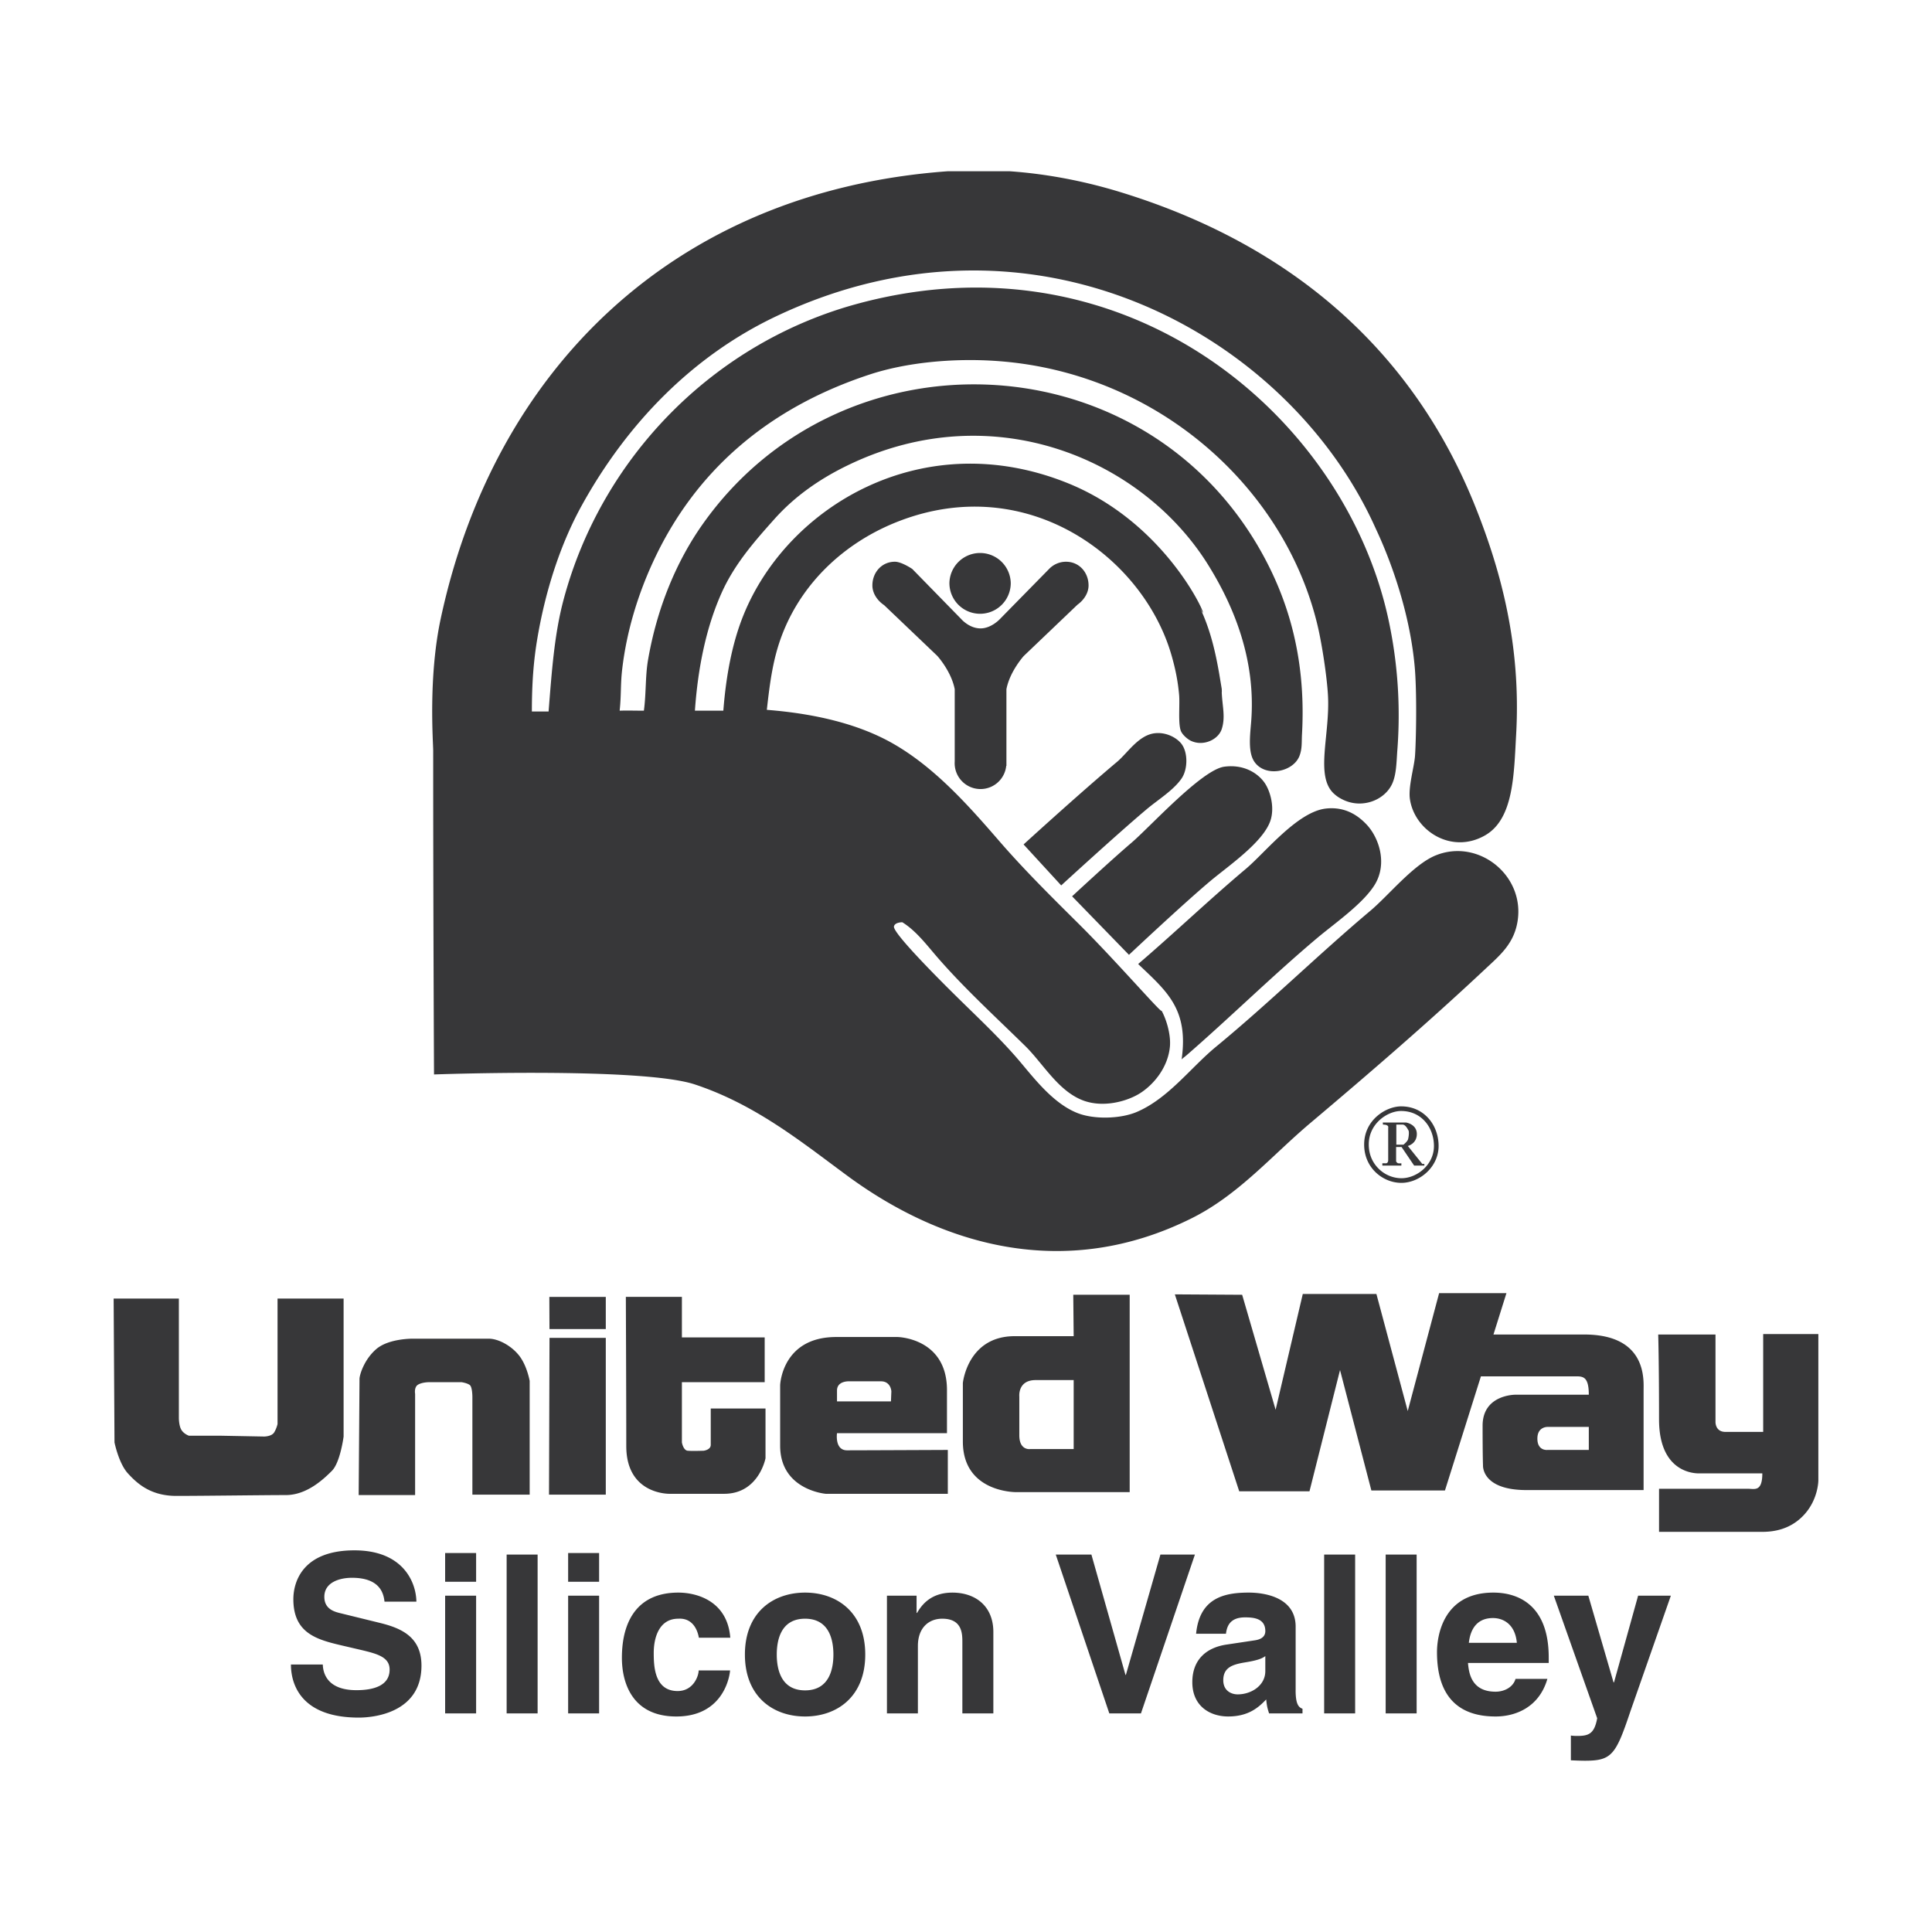 <svg xmlns="http://www.w3.org/2000/svg" width="2500" height="2500" viewBox="0 0 192.756 192.756"><g fill-rule="evenodd" clip-rule="evenodd"><path fill="#fff" d="M0 0h192.756v192.756H0V0z"/><path d="M132.328 80.665c1.891-.194 3.16.695 4.004 1.584 1.252 1.318 2.113 3.903.834 6.007-1.166 1.909-4.025 3.878-5.758 5.338-4.449 3.747-8.621 7.864-13.016 11.683-.17.146-.338.26-.5.416.711-5.027-1.484-6.793-4.338-9.512 3.635-3.113 7.094-6.424 10.764-9.51 1.92-1.621 5.162-5.722 8.01-6.006zM100.76 17.088h-6.228c-27.34 1.999-45.247 19.838-50.561 44.635-1.253 5.842-.751 12.295-.751 13.184 0 17.092.083 32.291.083 32.291s20.748-.756 26.032 1c6.043 2.004 10.607 5.721 15.184 9.094 9.3 6.857 21.586 10.629 34.375 4.254 4.691-2.338 8.02-6.285 11.848-9.508 5.902-4.977 11.809-10.074 17.439-15.355 1.447-1.362 2.926-2.539 3.25-4.92.613-4.524-3.986-8.116-8.176-6.426-2.219.892-4.678 3.961-6.508 5.509-5.252 4.419-10.135 9.234-15.436 13.597-2.518 2.074-4.766 5.178-7.926 6.51-1.604.674-4.25.76-5.924.082-2.332-.939-4.154-3.281-5.674-5.09-1.904-2.26-4.23-4.426-6.34-6.508-.783-.77-6.416-6.317-6.257-7.008.095-.427.834-.415.834-.415 1.387.858 2.455 2.294 3.503 3.501 2.698 3.109 5.826 5.965 8.761 8.846 1.771 1.738 3.271 4.475 5.754 5.424 2.023.768 4.438.107 5.76-.75 1.379-.904 2.721-2.578 2.918-4.592.125-1.285-.418-2.951-.916-3.754.779 1.236-4.238-4.602-8.174-8.51-2.709-2.688-5.441-5.386-7.928-8.259-3.044-3.515-6.373-7.285-10.513-9.679-3.452-1.996-7.844-3.04-12.682-3.42.31-2.791.623-5.117 1.501-7.427 2.022-5.347 6.404-9.388 11.764-11.429 12.812-4.888 24.316 3.663 27.115 13.432.385 1.345.627 2.535.752 3.92.086.981-.113 2.822.168 3.588.139.38.646.829 1 1.002 1.246.597 2.746-.117 3.086-1.169.387-1.193.057-2.262 0-3.671.02-.01 0-.296 0-.334l-.25-1.5c-.439-2.538-.973-4.592-1.918-6.591 1.449 2.896-2.393-8.07-13.184-12.433C92.09 42.37 78.56 50.493 74.168 61.393c-1.131 2.806-1.729 6.038-2.001 9.512h-2.836c.304-4.322 1.131-8.336 2.669-11.765 1.285-2.869 3.295-5.148 5.256-7.343 2.023-2.267 4.521-4.03 7.426-5.422 14.464-6.948 29.331-.532 35.874 10.012 2.5 4.025 4.826 9.467 4.254 15.851-.115 1.334-.27 2.862.336 3.756 1.088 1.6 3.883 1.042 4.506-.584.281-.738.203-1.375.25-2.169.441-7.957-1.586-14.026-4.504-18.94-12.156-20.446-41.542-21.344-55.233-2.085-2.652 3.726-4.606 8.397-5.506 13.599-.284 1.616-.185 3.36-.418 5.09-1.095 0-1.602-.029-2.419 0 .169-1.546.076-2.582.249-4.088.457-3.97 1.649-7.65 3.088-10.764 4.129-8.944 11.333-15.312 21.609-18.688 3.624-1.194 8.357-1.672 12.851-1.335 15.992 1.195 28.676 12.753 31.871 26.532.412 1.788.885 4.851.998 6.756.242 4.022-1.357 8.198.668 9.929.242.209.441.342.752.5 1.977 1.015 4.27.079 5.006-1.585.408-.936.408-2.085.5-3.337a45.212 45.212 0 0 0-.834-12.765c-4.273-20.438-26.047-38.979-52.897-31.789-14.423 3.862-25.643 15.32-29.448 29.535-.916 3.413-1.178 7.065-1.502 11.181h-1.668c0-2.715.153-5.043.584-7.509.836-4.824 2.357-9.376 4.422-13.1 4.458-8.05 10.961-14.856 19.439-18.855 25.808-12.184 51.117 1.963 59.738 21.192.25.558 3.342 6.867 3.922 14.101.213 2.885.098 7.476 0 8.677-.098 1.108-.684 3.051-.5 4.254.471 3.134 4.15 5.528 7.512 3.588 2.848-1.649 2.859-6.072 3.086-10.094.492-8.891-1.514-16.232-4.008-22.528-6.256-15.798-18.537-26.349-35.459-31.539-3.18-.977-6.951-1.796-11.041-2.086zm12.127 66.995c-1.979 1.683-5.924 5.342-5.924 5.342l5.674 5.838s5.318-5.005 8.092-7.34c1.711-1.448 5.25-3.84 6.008-6.008.469-1.343 0-3.015-.584-3.838-.699-.979-2.1-1.841-4.006-1.584-2.239.297-7.438 6.038-9.26 7.59zm-1.418-8.091c-3.93 3.308-9.346 8.258-9.346 8.258l3.754 4.088s5.613-5.151 8.514-7.59c1.096-.929 2.695-1.901 3.502-3.088.607-.897.645-2.548 0-3.421-.449-.607-1.512-1.215-2.668-1.084-1.623.179-2.719 1.96-3.756 2.837z" fill="#373739"/><path d="M94.723 58.177a3.06 3.06 0 0 1 6.119 0 3.059 3.059 0 1 1-6.119 0zm13.882.232c0-1.305-.939-2.364-2.246-2.364-.672 0-1.277.284-1.705.734l-4.898 4.99s-.854.927-1.926.927c-1.13 0-1.924-.927-1.924-.927l-4.887-5.002s-1.058-.723-1.736-.723c-1.303 0-2.245 1.06-2.245 2.364 0 .822.536 1.544 1.171 1.967l5.305 5.063s1.392 1.526 1.738 3.322v7.216a2.579 2.579 0 0 0 5.139.432h.02V68.76c.346-1.795 1.738-3.322 1.738-3.322l5.354-5.111c.597-.428 1.102-1.127 1.102-1.918zM11.338 129.559h6.508v11.928s0 .752.25 1.168c.252.418.752.586.752.586h3.17l4.34.082s.749 0 1-.418c.25-.416.333-.834.333-.834v-12.512h6.591v13.764s-.333 2.588-1.168 3.422c-.833.834-2.503 2.418-4.588 2.418-2.086 0-8.344.084-10.93.084s-3.922-1.25-4.839-2.25c-.917-1.006-1.334-3.088-1.334-3.088l-.085-14.35zm24.447 19.603h5.631v-10.096s-.124-.668.292-.918c.417-.248 1.086-.248 1.086-.248h3.251s.585.084.835.293c.25.205.25 1.168.25 1.168v9.76h5.716v-11.346s-.252-1.461-1.002-2.463c-.751-1.002-2.086-1.752-3.085-1.752h-7.552s-2.418-.041-3.672 1.043c-1.25 1.084-1.667 2.629-1.667 2.963s-.083 11.596-.083 11.596zm19.04-15.685l-.05 15.645h5.665v-15.645h-5.615zm5.615-.875v-3.211h-5.632l.014 3.211h5.618zm2.044 11.679c0 4.881 4.338 4.756 4.338 4.756h5.423c3.462 0 4.13-3.547 4.13-3.547v-4.963h-5.464v3.631c0 .502-.71.582-.71.582s-1.125.041-1.584 0c-.456-.041-.584-.832-.584-.832V137.9h8.26v-4.465h-8.26v-4.045h-5.591c-.001.001.042 10.012.042 14.891zm32.08.379v4.377h-12.18s-4.548-.373-4.548-4.797v-6.047s.168-4.799 5.59-4.799h6.132s4.922.082 4.922 5.297v4.297H83.508s-.25 1.711 1.002 1.711c1.251 0 10.054-.039 10.054-.039zm-11.056-4.842h5.383l.04-1.002s-.04-1.002-1.043-1.002h-3.127s-1.253-.084-1.253.92v1.084zm29.201-10.638v19.691h-11.303s-5.341.082-5.341-5.049v-5.838s.46-4.674 5.173-4.674h5.883l-.041-4.131h5.629v.001zm-5.588 8.511h-3.795c-1.795 0-1.629 1.627-1.629 1.627v3.879c0 1.543 1.084 1.377 1.084 1.377h4.34v-6.883zm56.861 1v9.973H152.3c-4.508 0-4.34-2.463-4.34-2.463s-.041-.834-.041-3.963 3.297-3.088 3.297-3.088h7.299c0-1.75-.543-1.832-1.252-1.832h-9.512l-3.588 11.387h-7.342l-3.127-12.016-3.047 12.098h-7.01l-6.424-19.648 6.717.041 3.338 11.473 2.711-11.555h7.344l3.127 11.682 3.131-11.764h6.717l-1.295 4.129h9.055c6.256 0 5.924 4.505 5.924 5.546zm-5.466 3.672h-4.047s-1.084-.084-1.084 1.168c0 1.25 1 1.129 1 1.129h4.131v-2.297zm7.007-.752c0 5.758 4.131 5.385 4.131 5.385h6.174c0 1.875-.793 1.539-1.418 1.539h-8.887v4.299h10.26c1.047 0 2.799-.166 4.219-1.713 1.416-1.541 1.416-3.418 1.416-3.418v-14.602h-5.504v9.76h-3.758c-1.041 0-1-1-1-1v-8.717h-5.715c0 .001.082 2.711.082 8.467zM139.791 110.844c.885 0 1.664.314 2.258.906.648.646 1.016 1.588 1.016 2.586 0 1.895-1.713 3.217-3.25 3.217a3.256 3.256 0 0 1-2.285-.971c-.441-.441-.967-1.211-.967-2.398 0-1.123.529-1.887.971-2.328.622-.624 1.489-1.012 2.257-1.012zm-3.689 3.34c0 1.346.596 2.225 1.096 2.727.705.701 1.66 1.104 2.617 1.104.936 0 1.92-.428 2.633-1.143.697-.697 1.082-1.598 1.082-2.535 0-1.119-.418-2.182-1.152-2.912-.684-.684-1.576-1.043-2.586-1.043-1.509-.001-3.69 1.354-3.69 3.802zm5.798 1.941l-1.441-1.793s.898-.213.898-1.191c0-.98-1.062-1.146-1.062-1.146h-2.336l.021.207c.645 0 .52.316.52.316v3.211c0 .397-.291.332-.291.332h-.293v.23h1.898v-.23s-.186.021-.311 0c-.125-.02-.213-.189-.213-.189v-1.436h.543l1.256 1.855h1.018v-.166h-.207zm-1.879-1.92h-.709v-2.004h.625c.295 0 .502.439.588.584.082.148.021.648-.043.879-.062.229-.461.541-.461.541zM32.206 166.068c.022.883.462 2.561 3.355 2.561 1.567 0 3.311-.375 3.311-2.055 0-1.236-1.193-1.566-2.87-1.963l-1.699-.396c-2.561-.598-5.034-1.172-5.034-4.66 0-1.764.951-4.877 6.093-4.877 4.854 0 6.158 3.18 6.181 5.121h-3.179c-.088-.707-.354-2.383-3.246-2.383-1.258 0-2.759.463-2.759 1.898 0 1.236 1.017 1.5 1.679 1.654l3.862.949c2.163.529 4.15 1.412 4.15 4.26 0 4.768-4.856 5.188-6.248 5.188-5.782 0-6.775-3.334-6.775-5.297h3.179zM44.411 154.943h3.091v2.869h-3.091v-2.869zm0 4.26h3.091v11.742h-3.091v-11.742zM50.548 155.098h3.09v15.847h-3.09v-15.847zM56.683 154.943h3.09v2.869h-3.09v-2.869zm0 4.26h3.09v11.742h-3.09v-11.742zM72.841 166.662c-.112 1.215-1.06 4.592-5.365 4.592-4.413 0-5.429-3.377-5.429-5.848 0-3.797 1.656-6.512 5.627-6.512 1.855 0 4.901.838 5.187 4.502h-3.135c-.131-.771-.616-1.986-2.052-1.898-1.942 0-2.45 1.941-2.45 3.398 0 1.281.044 3.82 2.385 3.82 1.567 0 2.096-1.502 2.096-2.055h3.136v.001zM80.322 171.254c-3.154 0-6.002-1.943-6.002-6.18 0-4.238 2.848-6.18 6.002-6.18 3.158 0 6.004 1.941 6.004 6.18 0 4.237-2.846 6.18-6.004 6.18zm0-9.756c-2.382 0-2.824 2.076-2.824 3.576s.441 3.574 2.824 3.574c2.385 0 2.827-2.074 2.827-3.574s-.442-3.576-2.827-3.576zM99.107 170.945h-3.092v-7.129c0-.861-.042-2.318-2.007-2.318-1.37 0-2.429.928-2.429 2.717v6.73H88.49v-11.742h2.957v1.721h.044c.419-.707 1.302-2.029 3.532-2.029 2.295 0 4.084 1.346 4.084 3.93v8.12zM115.775 155.098h3.442l-5.383 15.847h-3.158l-5.342-15.847h3.555l3.4 12.006h.041l3.445-12.006zM129.264 168.648c0 1.393.309 1.701.686 1.834v.463h-3.334c-.176-.551-.219-.729-.287-1.391-.705.729-1.697 1.699-3.795 1.699-1.766 0-3.576-.992-3.576-3.422 0-2.295 1.457-3.465 3.42-3.752l2.781-.418c.488-.066 1.082-.266 1.082-.928 0-1.301-1.234-1.367-2.031-1.367-1.545 0-1.809.947-1.896 1.633h-2.98c.352-3.6 2.848-4.105 5.252-4.105 1.656 0 4.68.506 4.68 3.398v6.356h-.002zm-3.024-3.419c-.309.242-.816.441-2.098.641-1.146.199-2.096.484-2.096 1.766 0 1.082.84 1.412 1.434 1.412 1.369 0 2.76-.883 2.76-2.318v-1.501zM132.111 155.098h3.092v15.847h-3.092v-15.847zM138.248 155.098h3.09v15.847h-3.09v-15.847zM154.383 167.502c-.816 2.824-3.156 3.752-5.166 3.752-3.311 0-5.848-1.59-5.848-6.422 0-1.414.486-5.938 5.629-5.938 2.318 0 5.518 1.104 5.518 6.467v.551h-8.057c.088.885.264 2.869 2.758 2.869.861 0 1.744-.439 1.988-1.279h3.178zm-3.047-3.598c-.176-1.898-1.391-2.471-2.383-2.471-1.457 0-2.23.926-2.406 2.471h4.789zM162.662 170.748c-1.457 4.346-1.854 4.92-4.547 4.92-.42 0-.947-.021-1.389-.043v-2.471c.131.02.328.041.594.041 1.125 0 1.744-.152 2.031-1.766l-4.326-12.227h3.443l2.516 8.652h.045l2.406-8.652h3.266l-4.039 11.546z" fill="#373739"/></g></svg>